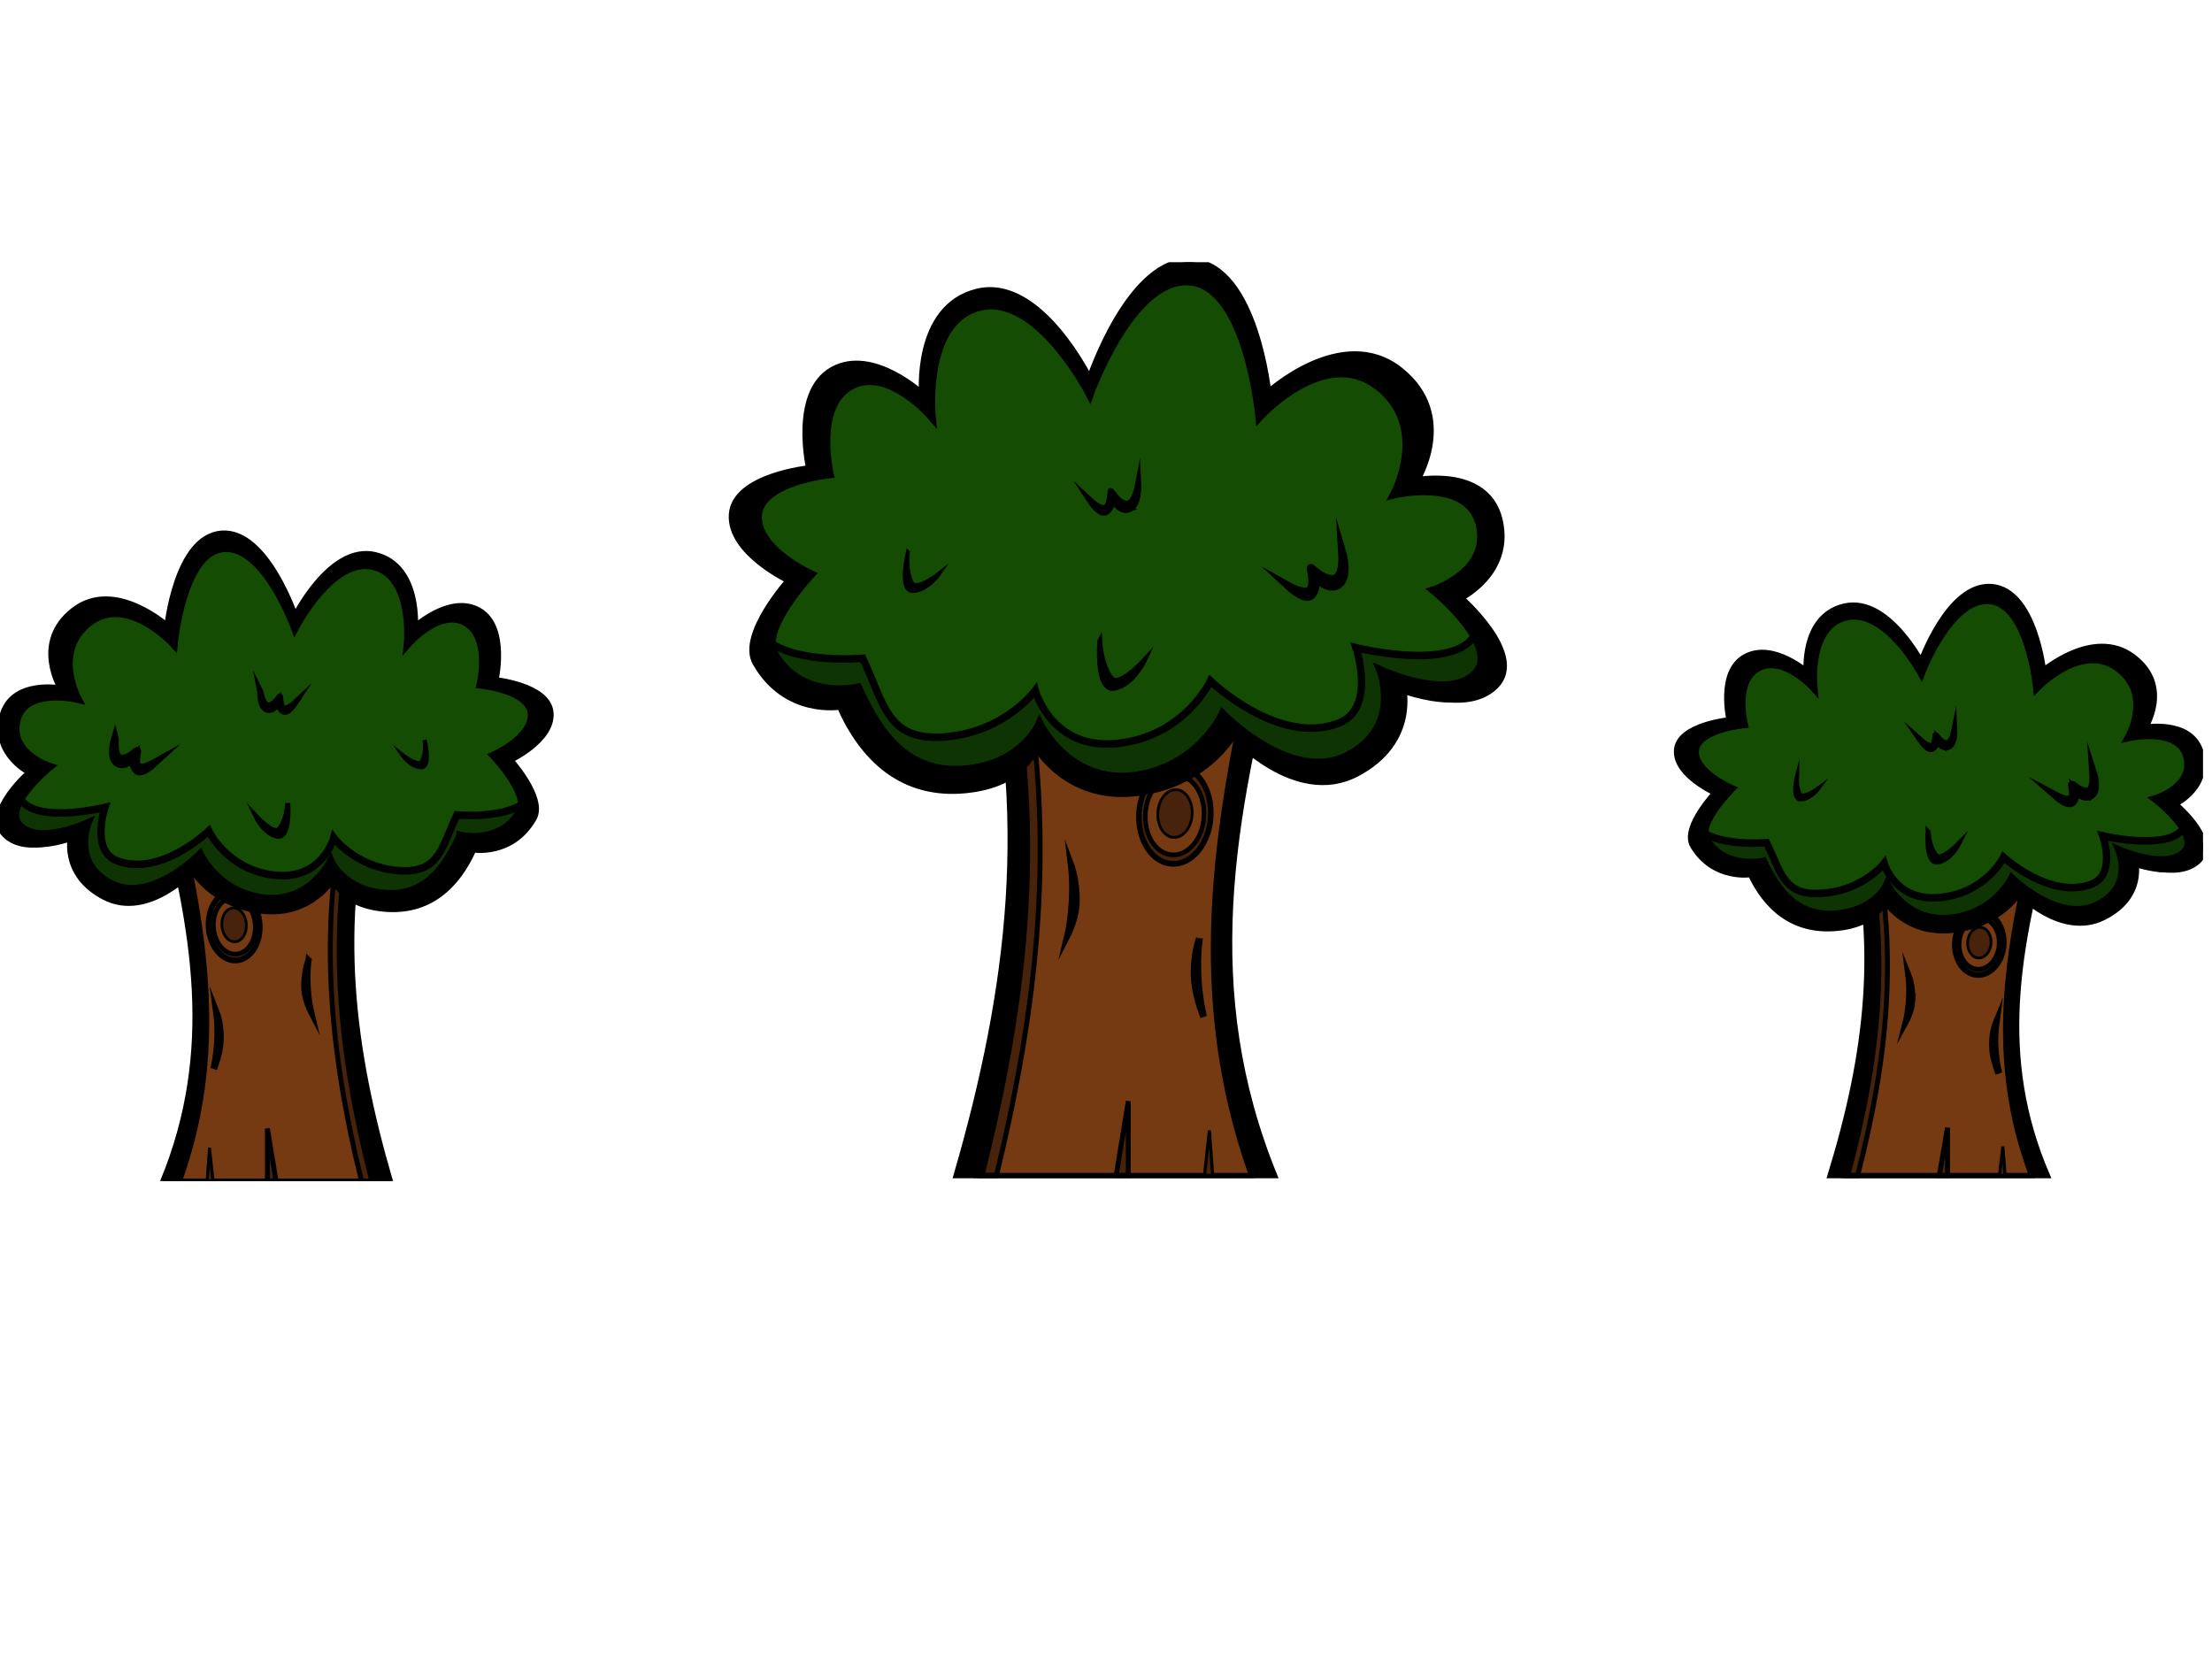 <?xml version="1.0" encoding="UTF-8"?>
<svg width="640" height="480" xmlns="http://www.w3.org/2000/svg" xmlns:svg="http://www.w3.org/2000/svg" xmlns:xlink="http://www.w3.org/1999/xlink">
 <!-- Created with SVG-edit - http://svg-edit.googlecode.com/ -->
 <g>
  <title>Layer 1</title>
  <defs>
   <symbol id="svg_1" viewBox="0,0,466.618,188.82" height="188.82" width="466.618" xmlns:xlink="http://www.w3.org/1999/xlink" xmlns="http://www.w3.org/2000/svg">
    <g transform="translate(-5.724,-91.596)">
     <g stroke-dashoffset="0" stroke-miterlimit="10" fill-rule="nonzero">
      <g>
       <path stroke-width="1.153" fill="#000000" d="m84.359,199.704c-7.378,28.012 -4.264,53.29 4.008,80.711l-48.1,0c11.364,-26.834 6.632,-51.578 -0.802,-79.217l44.893,-1.495z"/>
       <path stroke-width="1.046" fill="#753a11" d="m81.096,201.925c-6.247,27.242 -3.611,51.824 3.394,78.491l-40.728,0c9.622,-26.095 5.615,-50.159 -0.679,-77.037l38.013,-1.454z"/>
       <path stroke-width="1.178" fill="#46230a" d="m55.771,235.078c-2.993,0.16 -5.621,-2.896 -5.869,-6.825c-0.248,-3.929 1.977,-7.244 4.97,-7.403c2.993,-0.16 5.621,2.896 5.869,6.825c0.248,3.929 -1.977,7.244 -4.97,7.403z"/>
       <path stroke-width="0.959" fill="#753a11" d="m55.72,233.78c-2.44,0.13 -4.583,-2.355 -4.785,-5.551c-0.202,-3.195 1.612,-5.891 4.052,-6.021c2.44,-0.13 4.583,2.355 4.785,5.551c0.202,3.195 -1.612,5.891 -4.052,6.021z"/>
       <path stroke-width="0.569" fill="#46230a" d="m55.522,231.238c-1.434,0.078 -2.692,-1.413 -2.811,-3.331c-0.119,-1.917 0.947,-3.535 2.38,-3.613c1.434,-0.078 2.692,1.413 2.811,3.331c0.119,1.917 -0.947,3.535 -2.38,3.613z"/>
       <path stroke-width="1.046" fill="#000000" fill-opacity="0.404" d="m81.939,201.925c-6.247,27.242 -3.611,51.824 3.394,78.491l-3.038,0c-6.714,-26.583 -9.201,-51.207 -3.248,-78.38l2.892,-0.111z"/>
       <path stroke-width="1.046" fill="#46230a" d="m62.363,269.622l1.827,10.776l-1.827,0l0,-10.776z"/>
       <path stroke-width="0.664" fill="#46230a" d="m50.103,273.868l0.739,6.53l-1.234,0l0.494,-6.53z"/>
       <path stroke-width="1.289" fill="#46230a" d="m71.061,235.011c-0.704,5.65 0.536,10.619 0.536,10.619c0,0 -1.226,-2.284 -1.392,-4.43c-0.261,-3.368 0.857,-6.188 0.857,-6.188z"/>
       <path stroke-width="1.443" fill="#46230a" d="m52.348,252.129c-0.194,2.303 -1.361,5.211 -1.361,5.211c0,0 1.448,-5.331 0.626,-11.395c0,0 1.041,2.569 0.736,6.184z"/>
       <path stroke-width="1.672" fill="#000000" d="m105.869,212.053c-3.525,7.706 -9.497,13.027 -18.837,12.171c-9.34,-0.856 -10.669,-6.398 -10.669,-6.398c0,0 -4.582,8.023 -15.155,6.824c-10.574,-1.199 -14.627,-8.365 -14.627,-8.365c0,0 -9.508,10.17 -18.672,5.546c-9.164,-4.624 -6.897,-12.63 -6.897,-12.63c0,0 -9.578,4.265 -14.106,-0.136c-4.528,-4.401 5.426,-12.699 5.426,-12.699c0,0 -7.84,-3.586 -5.953,-11.287c1.887,-7.701 12.596,-5.637 12.596,-5.637c0,0 -6.266,-9.48 2.414,-16.081c8.679,-6.601 19.929,3.395 19.929,3.395c0,0 1.887,-18.444 11.321,-19.178c9.434,-0.733 15.544,17.249 15.544,17.249c0,0 7.547,-15.035 16.982,-12.835c9.434,2.2 8.224,14.981 8.224,14.981c0,0 7.625,-6.913 13.663,-3.613c6.038,3.3 3.396,14.302 3.396,14.302c0,0 11.321,1.1 11.698,6.601c0.377,5.501 -8.679,9.535 -8.679,9.535c0,0 7.473,7.976 5.127,11.966c-4.528,7.701 -12.724,6.289 -12.724,6.289l0,0z"/>
       <path stroke-width="1.528" fill="#154c04" d="m103.164,209.375c-3.272,6.932 -7.549,12.695 -16.221,11.925c-8.671,-0.77 -11.173,-6.733 -11.173,-6.733c0,0 -4.254,8.78 -14.071,7.702c-9.817,-1.078 -13.58,-9.089 -13.58,-9.089c0,0 -10.307,10.321 -18.815,6.162c-8.508,-4.159 -4.924,-12.534 -4.924,-12.534c0,0 -10.16,4.618 -14.364,0.66c-4.204,-3.958 6.306,-12.205 6.306,-12.205c0,0 -8.759,-2.639 -7.007,-9.566c1.752,-6.927 12.963,-4.288 12.963,-4.288c0,0 -5.606,-9.896 2.452,-15.834c8.058,-5.938 17.868,4.618 17.868,4.618c0,0 1.752,-19.132 10.511,-19.792c8.759,-0.66 15.065,16.493 15.065,16.493c0,0 7.809,-14.8 16.567,-12.82c8.759,1.979 7.257,16.119 7.257,16.119c0,0 6.657,-7.587 12.262,-4.618c5.606,2.969 3.153,12.865 3.153,12.865c0,0 10.511,0.99 10.861,5.938c0.35,4.948 -8.058,8.577 -8.058,8.577c0,0 7.784,7.957 5.606,11.545c-4.204,6.927 -12.659,4.875 -12.659,4.875z"/>
       <path stroke-width="1.549" fill="#000000" fill-opacity="0.316" d="m10.202,202.032c0.154,0.255 0.347,0.499 0.596,0.727c4.32,3.958 17.164,0.871 17.164,0.871c0,0 -3.148,8.884 2.654,11.003c9.122,3.332 19.331,-6.162 19.331,-6.162c0,0 3.866,8.011 13.951,9.089c10.086,1.078 12.516,-7.703 12.516,-7.703c0,0 4.511,5.963 13.42,6.733c8.909,0.77 9.296,-4.483 12.658,-11.415c0,0 10.147,0.921 14.67,-2.74c0.67,1.521 0.924,2.983 0.257,4.053c-4.32,6.927 -13.007,4.875 -13.007,4.875c-3.362,6.932 -7.756,12.695 -16.665,11.925c-8.909,-0.77 -11.48,-6.733 -11.48,-6.733c0,0 -4.37,8.781 -14.456,7.703c-10.086,-1.078 -13.952,-9.089 -13.952,-9.089c0,0 -10.59,10.321 -19.331,6.162c-8.741,-4.159 -5.059,-12.534 -5.059,-12.534c0,0 -10.439,4.619 -14.758,0.66c-2.115,-1.938 -0.601,-4.903 1.491,-7.426l0,-0z"/>
       <path stroke-width="0.845" fill="#000000" d="m94.938,195.374c-2.207,0.004 -4.038,-2.562 -4.038,-2.562c0,0 2.782,2.113 3.877,1.669c0.534,-0.217 1.192,-2.294 0.899,-4.72c0,0 1.469,5.608 -0.738,5.612l-0,0z"/>
       <path stroke-width="1.069" fill="#000000" d="m64.493,209.516c-2.785,-0.452 -4.526,-3.993 -4.526,-3.993c0,0 3.041,3.18 4.521,2.86c0.722,-0.156 2.013,-2.58 2.182,-5.63c0,0 0.608,7.216 -2.177,6.764z"/>
       <path stroke-width="1.681" fill="#000000" d="m30.049,189.61c-0.163,2.487 0.276,4.189 1.658,4.06c1.383,-0.13 2.489,-1.268 3.061,-1.634c0.12,-0.077 -0.639,2.421 0.134,3.207c0.773,0.786 3.195,-0.521 3.195,-0.521c0,0 -2.409,2.158 -3.384,1.306c-0.975,-0.852 -0.653,-2.619 -0.653,-2.619c0,0 -1.996,2.158 -3.568,0.979c-1.572,-1.18 -0.443,-4.779 -0.443,-4.779l0,-0z"/>
       <path stroke-width="1.326" fill="#000000" d="m60.867,179.92c0.382,1.915 1.067,3.122 2.106,2.763c1.039,-0.359 1.659,-1.431 2.026,-1.816c0.077,-0.081 0.001,1.955 0.757,2.405c0.756,0.45 2.356,-0.998 2.356,-0.998c0,0 -1.416,2.09 -2.341,1.629c-0.925,-0.461 -1.037,-1.861 -1.037,-1.861c0,0 -1.098,2.012 -2.55,1.416c-1.452,-0.597 -1.316,-3.537 -1.316,-3.537z"/>
      </g>
      <g>
       <path stroke-width="1.153" fill="#000000" d="m276.793,167.367c-10.417,39.04 -17.048,73.992 -1.123,111.895l-67.405,0c11.593,-38.733 15.956,-74.438 5.617,-114.006l62.911,2.111z"/>
       <path stroke-width="1.046" fill="#753a11" d="m271.723,170.445c-8.82,37.966 -14.435,71.957 -0.951,108.817l-57.074,0c9.816,-37.667 13.51,-72.39 4.756,-110.87l53.269,2.053z"/>
       <path stroke-width="1.178" fill="#46230a" d="m246.979,204.763c0.348,-5.55 4.03,-9.867 8.224,-9.641c4.194,0.225 7.313,4.907 6.965,10.458c-0.348,5.55 -4.03,9.867 -8.224,9.641c-4.194,-0.225 -7.313,-4.907 -6.965,-10.458z"/>
       <path stroke-width="0.959" fill="#753a11" d="m248.336,204.883c0.283,-4.514 3.286,-8.024 6.705,-7.841c3.42,0.183 5.962,3.991 5.679,8.505c-0.283,4.514 -3.286,8.024 -6.705,7.841c-3.42,-0.183 -5.962,-3.991 -5.679,-8.505z"/>
       <path stroke-width="0.569" fill="#46230a" d="m250.956,204.694c0.167,-2.708 1.93,-4.815 3.939,-4.705c2.009,0.11 3.502,2.395 3.336,5.103c-0.167,2.708 -1.93,4.815 -3.939,4.705c-2.009,-0.11 -3.502,-2.395 -3.336,-5.103z"/>
       <path stroke-width="1.046" fill="#000000" fill-opacity="0.404" d="m221.326,168.549c8.341,38.383 4.856,73.164 -4.552,110.713l-4.257,0c9.816,-37.667 13.51,-72.39 4.756,-110.87l4.053,0.157z"/>
       <path stroke-width="1.046" fill="#46230a" d="m244.705,279.237l-2.56,0l2.56,-15.222l0,15.222z"/>
       <path stroke-width="0.664" fill="#46230a" d="m262.578,279.237l-1.729,0l1.036,-9.223l0.693,9.223z"/>
       <path stroke-width="1.289" fill="#46230a" d="m233.717,223.868c-0.233,3.032 -1.951,6.258 -1.951,6.258c0,0 1.737,-7.018 0.751,-14.999c0,0 1.566,3.984 1.2,8.741z"/>
       <path stroke-width="1.443" fill="#46230a" d="m259.771,230.572c-1.152,8.564 0.877,16.095 0.877,16.095c0,0 -1.636,-4.108 -1.908,-7.361c-0.427,-5.105 1.031,-8.734 1.031,-8.734z"/>
       <path stroke-width="1.672" fill="#000000" d="m165.908,173.815c-3.287,-5.635 7.185,-16.902 7.185,-16.902c0,0 -12.692,-5.698 -12.163,-13.468c0.529,-7.77 16.394,-9.324 16.394,-9.324c0,0 -3.702,-15.54 4.759,-20.202c8.461,-4.662 19.147,5.103 19.147,5.103c0,0 -1.696,-18.053 11.525,-21.161c13.221,-3.108 23.797,18.13 23.797,18.13c0,0 8.562,-25.401 21.782,-24.365c13.221,1.036 15.865,27.089 15.865,27.089c0,0 15.764,-14.12 27.927,-4.796c12.163,9.324 3.383,22.715 3.383,22.715c0,0 15.008,-2.916 17.652,7.962c2.644,10.878 -8.343,15.943 -8.343,15.943c0,0 13.95,11.722 7.604,17.938c-6.346,6.216 -19.767,0.192 -19.767,0.192c0,0 3.176,11.309 -9.665,17.84c-12.842,6.531 -26.166,-7.834 -26.166,-7.834c0,0 -5.68,10.123 -20.497,11.816c-14.817,1.693 -21.238,-9.639 -21.238,-9.639c0,0 -1.862,7.828 -14.951,9.038c-13.089,1.209 -21.459,-6.306 -26.398,-17.191c0,0 -11.485,1.995 -17.831,-8.883l0,0z"/>
       <path stroke-width="1.528" fill="#154c04" d="m169.789,172.029c-3.052,-5.069 7.855,-16.308 7.855,-16.308c0,0 -11.783,-5.125 -11.292,-12.115c0.491,-6.989 15.22,-8.387 15.22,-8.387c0,0 -3.437,-13.978 4.419,-18.172c7.855,-4.193 17.184,6.523 17.184,6.523c0,0 -2.105,-19.973 10.169,-22.768c12.274,-2.796 23.217,18.109 23.217,18.109c0,0 8.837,-24.229 21.112,-23.297c12.274,0.932 14.729,27.957 14.729,27.957c0,0 13.747,-14.91 25.039,-6.523c11.292,8.387 3.437,22.365 3.437,22.365c0,0 15.711,-3.728 18.166,6.057c2.455,9.785 -9.819,13.512 -9.819,13.512c0,0 14.729,11.649 8.837,17.24c-5.892,5.591 -20.13,-0.932 -20.13,-0.932c0,0 5.022,11.829 -6.9,17.704c-11.922,5.875 -26.367,-8.704 -26.367,-8.704c0,0 -5.273,11.315 -19.03,12.838c-13.756,1.523 -19.718,-10.879 -19.718,-10.879c0,0 -3.506,8.422 -15.658,9.51c-12.152,1.088 -18.145,-7.053 -22.731,-16.844c0,0 -11.848,2.899 -17.74,-6.886l0,0z"/>
       <path stroke-width="1.549" fill="#000000" fill-opacity="0.316" d="m319.89,179.032c-6.053,5.591 -20.681,-0.933 -20.681,-0.933c0,0 5.16,11.829 -7.089,17.704c-12.249,5.875 -27.09,-8.704 -27.09,-8.704c0,0 -5.418,11.315 -19.552,12.838c-14.134,1.523 -20.258,-10.88 -20.258,-10.88c0,0 -3.603,8.422 -16.087,9.51c-12.485,1.088 -18.642,-7.053 -23.353,-16.844c0,0 -12.174,2.898 -18.227,-6.886c-0.936,-1.512 -0.58,-3.577 0.36,-5.726c6.339,5.171 20.558,3.87 20.558,3.87c4.711,9.791 5.253,17.212 17.738,16.124c12.485,-1.088 18.807,-9.51 18.807,-9.51c0,0 3.405,12.403 17.539,10.88c14.134,-1.523 19.551,-12.838 19.551,-12.838c0,0 14.307,13.41 27.09,8.704c8.131,-2.993 3.719,-15.542 3.719,-15.542c0,0 17.999,4.362 24.052,-1.23c0.349,-0.323 0.62,-0.667 0.835,-1.027c2.932,3.564 5.053,7.751 2.089,10.489z"/>
       <path stroke-width="0.845" fill="#000000" d="m198.023,151.212c-0.411,3.426 0.511,6.361 1.259,6.667c1.534,0.627 5.433,-2.357 5.433,-2.357c0,0 -2.566,3.624 -5.659,3.618c-3.092,-0.006 -1.034,-7.928 -1.034,-7.928z"/>
       <path stroke-width="1.069" fill="#000000" d="m238.669,169.561c0.237,4.308 2.047,7.732 3.058,7.953c2.074,0.453 6.336,-4.039 6.336,-4.039c0,0 -2.44,5.002 -6.343,5.641c-3.903,0.638 -3.051,-9.554 -3.051,-9.554z"/>
       <path stroke-width="1.681" fill="#000000" d="m289.368,157.747c-2.203,1.666 -5,-1.382 -5,-1.382c0,0 0.451,2.496 -0.915,3.699c-1.366,1.203 -4.741,-1.845 -4.741,-1.845c0,0 3.394,1.846 4.477,0.736c1.083,-1.11 0.019,-4.639 0.188,-4.53c0.802,0.516 2.352,2.124 4.29,2.307c1.938,0.183 2.552,-2.221 2.324,-5.734c0,0 1.581,5.084 -0.621,6.75l-0,0z"/>
       <path stroke-width="1.326" fill="#000000" d="m244.958,142.307c-2.035,0.843 -3.574,-2 -3.574,-2c0,0 -0.158,1.977 -1.454,2.629c-1.296,0.651 -3.281,-2.301 -3.281,-2.301c0,0 2.242,2.045 3.301,1.41c1.059,-0.635 0.953,-3.511 1.061,-3.397c0.514,0.544 1.383,2.058 2.839,2.565c1.456,0.508 2.416,-1.197 2.951,-3.903c0,0 0.19,4.153 -1.844,4.996l-0,-0z"/>
      </g>
      <g>
       <path stroke-width="1.153" fill="#000000" d="m440.106,207.269c-7.102,25.118 -11.623,47.606 -0.766,71.993l-45.955,0c7.904,-24.921 10.878,-47.893 3.83,-73.351l42.891,1.358z"/>
       <path stroke-width="1.046" fill="#753a11" d="m436.649,209.249c-6.013,24.428 -9.841,46.297 -0.649,70.013l-38.911,0c6.692,-24.235 9.211,-46.576 3.243,-71.334l36.317,1.321z"/>
       <path stroke-width="1.178" fill="#46230a" d="m419.779,231.329c0.237,-3.571 2.747,-6.348 5.607,-6.203c2.86,0.145 4.986,3.157 4.748,6.728c-0.237,3.571 -2.747,6.348 -5.607,6.203c-2.86,-0.145 -4.986,-3.157 -4.748,-6.728z"/>
       <path stroke-width="0.959" fill="#753a11" d="m420.704,231.407c0.193,-2.904 2.24,-5.163 4.571,-5.045c2.331,0.118 4.065,2.568 3.871,5.472c-0.193,2.904 -2.24,5.163 -4.571,5.045c-2.331,-0.118 -4.065,-2.568 -3.871,-5.472z"/>
       <path stroke-width="0.569" fill="#46230a" d="m422.491,231.285c0.114,-1.743 1.316,-3.098 2.685,-3.027c1.37,0.071 2.388,1.541 2.274,3.283c-0.114,1.743 -1.316,3.098 -2.685,3.027c-1.37,-0.071 -2.388,-1.541 -2.274,-3.283z"/>
       <path stroke-width="1.046" fill="#000000" fill-opacity="0.404" d="m402.29,208.029c5.687,24.695 3.311,47.074 -3.104,71.233l-2.903,0c6.692,-24.235 9.211,-46.576 3.243,-71.334l2.763,0.101z"/>
       <path stroke-width="1.046" fill="#46230a" d="m418.229,279.246l-1.745,0l1.745,-9.794l0,9.794z"/>
       <path stroke-width="0.664" fill="#46230a" d="m430.415,279.246l-1.179,0l0.706,-5.934l0.472,5.934z"/>
       <path stroke-width="1.289" fill="#46230a" d="m410.738,243.621c-0.159,1.95 -1.33,4.026 -1.33,4.026c0,0 1.184,-4.515 0.512,-9.65c0,0 1.068,2.563 0.818,5.624l-0,-0z"/>
       <path stroke-width="1.443" fill="#46230a" d="m428.501,247.935c-0.785,5.51 0.598,10.356 0.598,10.356c0,0 -1.115,-2.643 -1.301,-4.736c-0.291,-3.285 0.703,-5.62 0.703,-5.62l-0,0z"/>
       <path stroke-width="1.672" fill="#000000" d="m364.507,211.418c-2.241,-3.626 4.898,-10.875 4.898,-10.875c0,0 -8.653,-3.666 -8.292,-8.665c0.361,-4.999 11.177,-5.999 11.177,-5.999c0,0 -2.524,-9.998 3.245,-12.998c5.769,-2.999 13.054,3.283 13.054,3.283c0,0 -1.156,-11.615 7.857,-13.615c9.013,-2 16.224,11.665 16.224,11.665c0,0 5.837,-16.343 14.851,-15.676c9.013,0.667 10.816,17.429 10.816,17.429c0,0 10.748,-9.085 19.04,-3.086c8.292,5.999 2.306,14.615 2.306,14.615c0,0 10.232,-1.876 12.035,5.123c1.803,6.999 -5.688,10.258 -5.688,10.258c0,0 9.511,7.542 5.184,11.541c-4.326,3.999 -13.477,0.123 -13.477,0.123c0,0 2.165,7.276 -6.59,11.478c-8.755,4.202 -17.839,-5.04 -17.839,-5.04c0,0 -3.872,6.513 -13.974,7.602c-10.102,1.089 -14.48,-6.202 -14.48,-6.202c0,0 -1.27,5.037 -10.193,5.815c-8.923,0.778 -14.63,-4.057 -17.997,-11.061c0,0 -7.83,1.283 -12.157,-5.715l-0,0z"/>
       <path stroke-width="1.528" fill="#154c04" d="m367.153,210.268c-2.081,-3.261 5.356,-10.493 5.356,-10.493c0,0 -8.034,-3.298 -7.699,-7.794c0.335,-4.497 10.377,-5.396 10.377,-5.396c0,0 -2.343,-8.994 3.013,-11.692c5.356,-2.698 11.716,4.197 11.716,4.197c0,0 -1.435,-12.851 6.933,-14.649c8.368,-1.799 15.829,11.651 15.829,11.651c0,0 6.025,-15.589 14.393,-14.989c8.368,0.6 10.042,17.987 10.042,17.987c0,0 9.372,-9.593 17.071,-4.197c7.699,5.396 2.343,14.39 2.343,14.39c0,0 10.711,-2.398 12.385,3.897c1.674,6.296 -6.695,8.694 -6.695,8.694c0,0 10.042,7.495 6.025,11.092c-4.017,3.597 -13.724,-0.6 -13.724,-0.6c0,0 3.424,7.611 -4.704,11.391c-8.128,3.78 -17.976,-5.6 -17.976,-5.6c0,0 -3.595,7.28 -12.974,8.26c-9.379,0.98 -13.443,-7 -13.443,-7c0,0 -2.391,5.419 -10.675,6.119c-8.285,0.7 -12.371,-4.538 -15.497,-10.838c0,0 -8.078,1.865 -12.095,-4.43l-0,0z"/>
       <path stroke-width="1.549" fill="#000000" fill-opacity="0.316" d="m469.489,214.774c-4.127,3.597 -14.1,-0.6 -14.1,-0.6c0,0 3.518,7.611 -4.833,11.391c-8.351,3.78 -18.469,-5.6 -18.469,-5.6c0,0 -3.694,7.28 -13.33,8.26c-9.636,0.98 -13.812,-7 -13.812,-7c0,0 -2.456,5.419 -10.968,6.119c-8.512,0.7 -12.71,-4.538 -15.922,-10.838c0,0 -8.3,1.865 -12.427,-4.431c-0.638,-0.973 -0.395,-2.301 0.245,-3.684c4.322,3.327 14.016,2.49 14.016,2.49c3.212,6.3 3.582,11.074 12.093,10.374c8.512,-0.7 12.822,-6.119 12.822,-6.119c0,0 2.322,7.98 11.958,7c9.636,-0.98 13.329,-8.26 13.329,-8.26c0,0 9.754,8.628 18.469,5.6c5.543,-1.926 2.536,-10 2.536,-10c0,0 12.271,2.806 16.398,-0.791c0.238,-0.208 0.423,-0.429 0.569,-0.661c1.999,2.293 3.445,4.987 1.424,6.749l-0,0z"/>
       <path stroke-width="0.845" fill="#000000" d="m386.402,196.874c-0.28,2.204 0.348,4.093 0.859,4.289c1.046,0.404 3.704,-1.517 3.704,-1.517c0,0 -1.75,2.332 -3.858,2.328c-2.108,-0.004 -0.705,-5.101 -0.705,-5.101l0,0z"/>
       <path stroke-width="1.069" fill="#000000" d="m414.114,208.68c0.162,2.772 1.395,4.975 2.085,5.117c1.414,0.291 4.32,-2.599 4.32,-2.599c0,0 -1.663,3.218 -4.324,3.629c-2.661,0.411 -2.08,-6.147 -2.08,-6.147l-0,0z"/>
       <path stroke-width="1.681" fill="#000000" d="m448.679,201.079c-1.502,1.072 -3.409,-0.889 -3.409,-0.889c0,0 0.307,1.606 -0.624,2.38c-0.931,0.774 -3.233,-1.187 -3.233,-1.187c0,0 2.314,1.188 3.052,0.473c0.739,-0.714 0.013,-2.984 0.128,-2.915c0.547,0.332 1.604,1.367 2.925,1.485c1.321,0.118 1.74,-1.429 1.585,-3.689c0,0 1.078,3.271 -0.424,4.343l-0,0z"/>
       <path stroke-width="1.326" fill="#000000" d="m418.401,191.145c-1.387,0.542 -2.437,-1.287 -2.437,-1.287c0,0 -0.107,1.272 -0.991,1.691c-0.884,0.419 -2.237,-1.48 -2.237,-1.48c0,0 1.528,1.316 2.251,0.907c0.722,-0.409 0.65,-2.259 0.723,-2.186c0.35,0.35 0.943,1.324 1.936,1.651c0.993,0.327 1.647,-0.77 2.012,-2.511c0,0 0.13,2.672 -1.257,3.215z"/>
      </g>
     </g>
    </g>
   </symbol>
  </defs>
  <g id="svg_301"/>
  <use stroke="null" x="0" y="53.88" transform="matrix(1.366,0,0,1.408,-8.737239909351047e-7,0) " xlink:href="#svg_1" id="svg_298"/>
  <g id="svg_302"/>
 </g>
</svg>